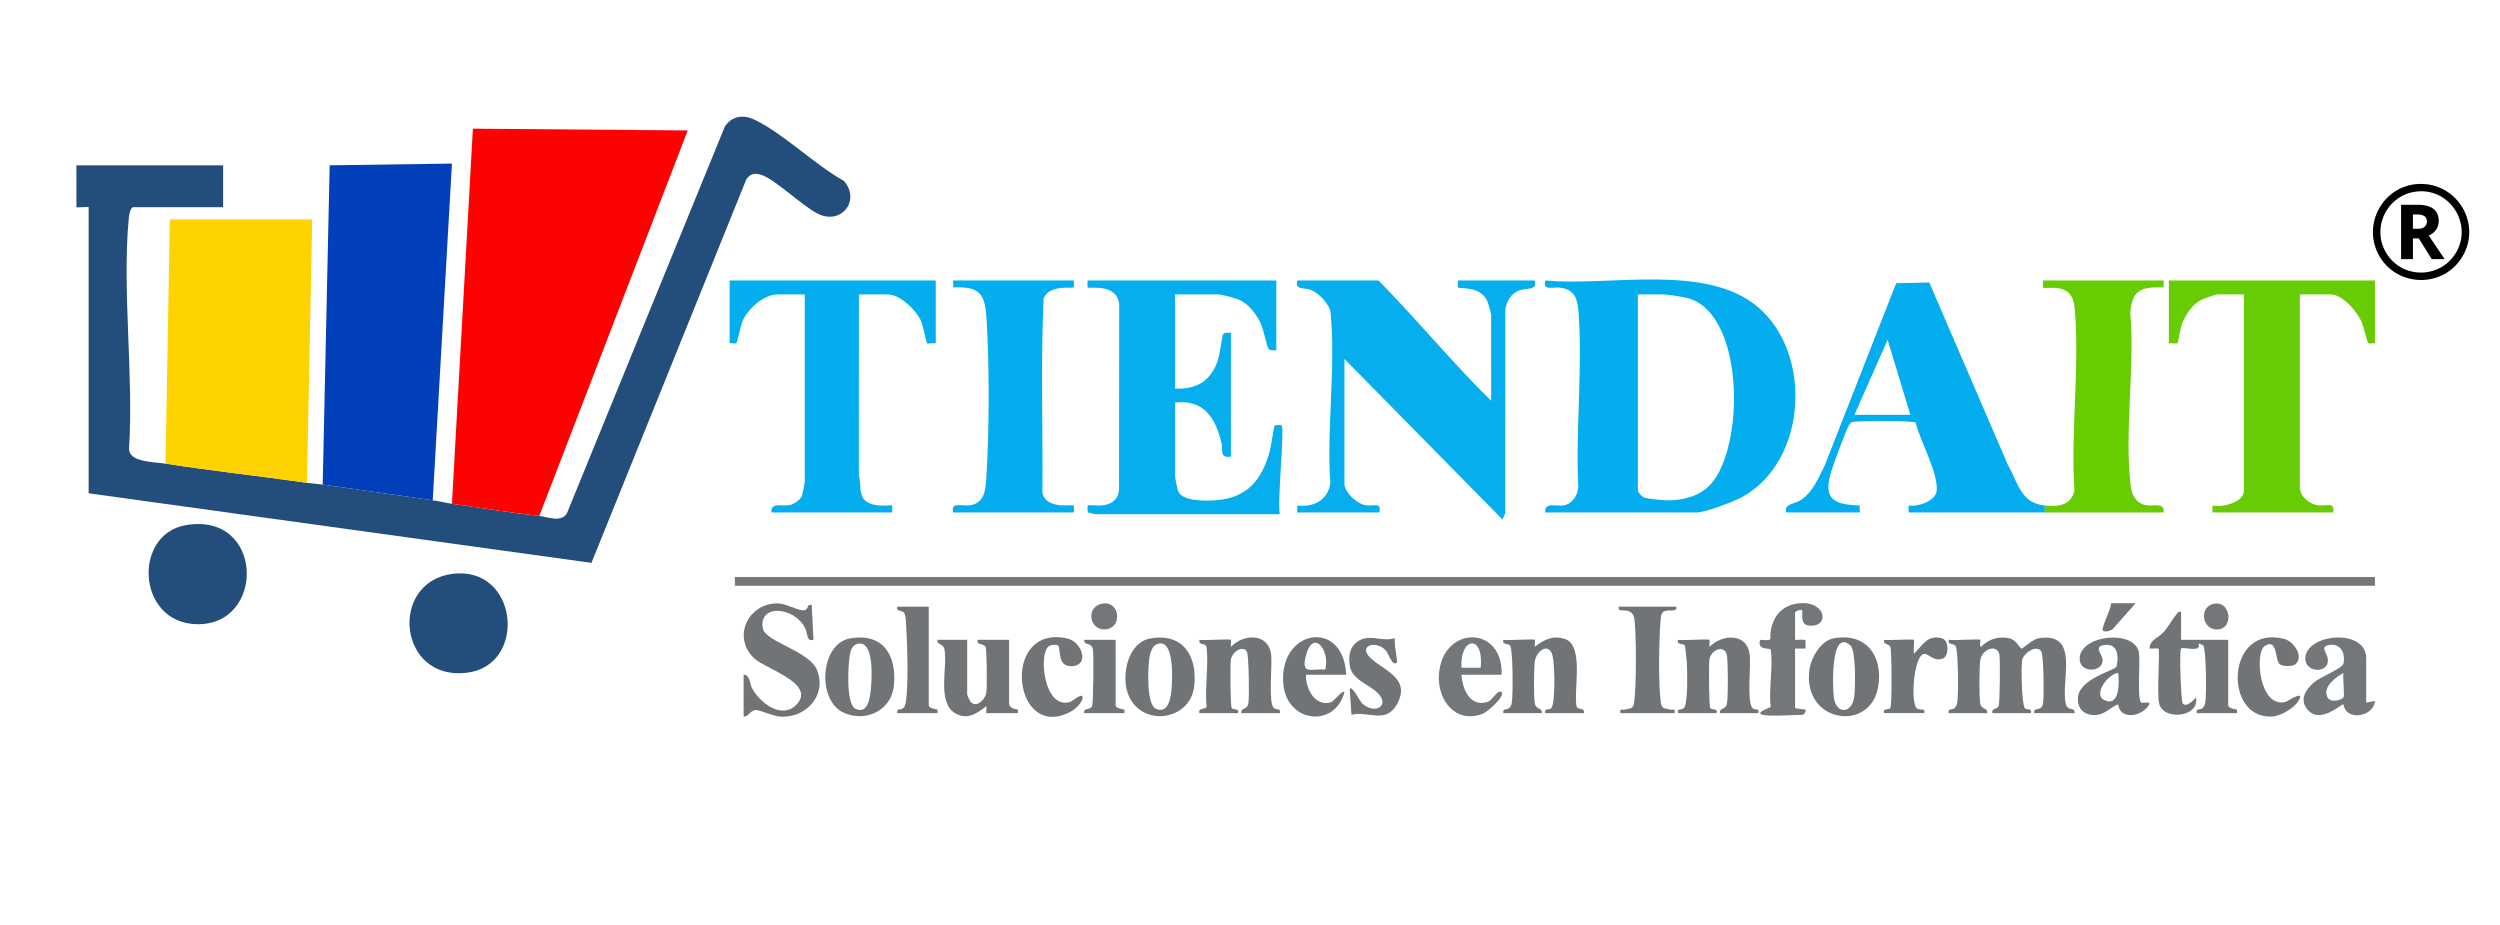 <?xml version="1.0" encoding="UTF-8" standalone="no"?>
<svg
   xmlns:dc="http://purl.org/dc/elements/1.1/"
   xmlns:cc="http://creativecommons.org/ns#"
   xmlns:rdf="http://www.w3.org/1999/02/22-rdf-syntax-ns#"
   xmlns:svg="http://www.w3.org/2000/svg"
   xmlns="http://www.w3.org/2000/svg"
   viewBox="0 0 1906.667 705.333"
   height="705.333"
   width="1906.667"
   xml:space="preserve"
   id="svg2"
   version="1.1"><defs
     id="defs6"><clipPath
       id="clipPath18"
       clipPathUnits="userSpaceOnUse"><path
         id="path16"
         d="M 0,529 H 1430 V 0 H 0 Z" /></clipPath></defs><g
     transform="matrix(1.333,0,0,-1.333,0,705.333)"
     id="g10"><g
       id="g12"><g
         clip-path="url(#clipPath18)"
         id="g14"><g
           transform="translate(308.54,233.923)"
           id="g20"><path
             id="path22"
             style="fill:#234d7a;fill-opacity:1;fill-rule:nonzero;stroke:none"
             d="m 0,0 c 5.384,-0.584 12.503,-3.981 15.859,1.628 l 90.319,221.198 c 4.221,6.243 10.756,6.956 17.259,3.77 16.667,-8.168 34.274,-25.654 50.939,-34.96 9.611,-11.237 -1.565,-25.251 -14.824,-18.798 -8.844,4.305 -24.68,19.921 -32.594,22.335 -3.806,1.16 -6.24,0.712 -8.495,-2.582 L 29.865,-26.824 -257.82,12.975 v 163.691 c 0,0.349 -6.995,-0.349 -6.995,0 v 23.955 h 83.941 v -23.955 h -51.464 c -1.608,0 -2.412,-4.99 -2.545,-6.441 -3.834,-41.7 2.866,-89.373 0.169,-131.697 -0.083,-7.873 14.229,-7.548 20.864,-8.585 26.864,-4.196 54.024,-7.119 80.943,-10.979 3.108,-0.446 6.148,-0.59 8.994,-0.998 20.97,-3.009 41.958,-6.024 62.956,-8.983 C -57.37,8.478 -53.65,7.504 -49.965,6.987 -33.301,4.65 -16.76,1.818 0,0" /></g><g
           transform="translate(258.575,240.91)"
           id="g24"><path
             id="path26"
             style="fill:#fe0101;fill-opacity:1;fill-rule:nonzero;stroke:none"
             d="M 0,0 11.986,214.599 134.902,213.591 49.965,-6.987 C 33.205,-5.169 16.664,-2.337 0,0" /></g><g
           transform="translate(184.627,251.889)"
           id="g28"><path
             id="path30"
             style="fill:#023fba;fill-opacity:1;fill-rule:nonzero;stroke:none"
             d="M 0,0 3.992,182.66 73.953,183.658 62.956,-8.983 C 41.958,-6.024 20.971,-3.009 0,0" /></g><g
           transform="translate(94.69,263.866)"
           id="g32"><path
             id="path34"
             style="fill:#fed301;fill-opacity:1;fill-rule:nonzero;stroke:none"
             d="M 0,0 2.498,139.736 H 83.941 L 80.943,-10.979 C 54.025,-7.119 26.865,-4.196 0,0" /></g><g
           transform="translate(937.101,360.683)"
           id="g36"><path
             id="path38"
             style="fill:#03adee;fill-opacity:1;fill-rule:nonzero;stroke:none"
             d="m 0,0 v -112.288 c 0,-1.079 2.605,-3.63 3.932,-4.058 1.673,-0.538 10.353,-1.45 12.527,-1.485 8.951,-0.142 18.81,2.301 25.034,9.015 C 61.076,-87.694 61.287,-12.04 29.195,-2.28 26.454,-1.446 17.121,0 14.49,0 Z m -52.963,-124.764 c -0.767,6.147 6.27,3.407 10.437,4.048 4.971,0.764 8.161,5.826 8.434,10.54 -1.594,32.47 2.515,67.578 0.159,99.739 -0.523,7.143 -1.687,12.728 -9.768,14.198 -5.064,0.921 -10.752,-2.207 -9.267,4.219 36.429,-3.529 92.19,10.163 121.932,-15.453 31.224,-26.893 27.801,-88.003 -9.337,-108.476 -4.888,-2.695 -21.137,-8.815 -26.15,-8.815 z" /></g><g
           transform="translate(853.159,299.798)"
           id="g40"><path
             id="path42"
             style="fill:#06aeee;fill-opacity:1;fill-rule:nonzero;stroke:none"
             d="m 0,0 v 49.407 c 0,0.404 -1.614,6.155 -1.958,7.036 -3.767,9.651 -16.013,7.423 -17.033,8.441 -0.142,0.141 -0.195,3.986 0.004,3.986 h 43.97 C 26.499,62.862 20.428,64.771 16.165,63.204 11.339,61.431 8.949,57.175 8.083,52.313 L 8.043,-64.427 6.466,-67.866 -83.941,23.955 V -47.41 c 0,-4.895 6.941,-11.282 11.716,-12.251 4.9,-0.995 9.603,2.201 8.27,-4.218 h -46.967 c -0.2,0 0.132,3.276 -0.005,3.988 9.181,-1.07 17.429,2.932 18.903,12.569 -2.184,31.238 3.2,67.099 0.149,97.787 -0.458,4.607 -6.666,11.175 -11.064,12.903 -4.429,1.74 -9.385,-0.258 -7.983,5.502 h 46.467 C -42.38,46.477 -22.408,21.998 0,0" /></g><g
           transform="translate(730.245,368.668)"
           id="g44"><path
             id="path46"
             style="fill:#06aeee;fill-opacity:1;fill-rule:nonzero;stroke:none"
             d="m 0,0 v -39.925 c -1.502,0.045 -3.411,-0.498 -4.518,0.978 -0.946,1.263 -2.902,11.555 -4.763,15.204 -2.518,4.939 -7,10.615 -12.183,12.785 -2.347,0.983 -9.85,2.973 -12.013,2.973 h -24.482 v -53.898 c 12.413,-0.478 20.27,4.245 24.461,15.991 1.101,3.085 2.529,14.378 2.956,15.013 0.9,1.338 3.133,0.916 4.56,0.936 v -70.866 c -6.736,-0.945 -4.369,3.673 -5.439,8.041 -3.491,14.238 -10.04,24.777 -26.538,22.9 v -42.42 c 0,-0.579 1.419,-7.444 1.745,-8.237 2.477,-6.016 16.138,-5.662 21.722,-5.222 18.041,1.419 26.171,11.665 30.777,28.149 0.691,2.475 2.253,14.163 2.832,14.632 0.351,0.285 3.735,0.26 3.877,0.128 1.856,-1.745 -2.587,-44.739 -0.995,-50.909 h -105.427 c -0.227,0 -4.252,0.916 -4.409,1.08 -0.193,0.203 -0.227,3.764 -0.092,3.906 1.092,1.156 16.064,-3.621 17.928,8.552 l 0.087,106.757 c -1.421,12.049 -17.17,8.579 -18.015,9.464 -0.138,0.144 -0.195,3.988 0.004,3.988 z" /></g><g
           transform="translate(1092.992,291.813)"
           id="g48"><path
             id="path50"
             style="fill:#03adee;fill-opacity:1;fill-rule:nonzero;stroke:none"
             d="M 0,0 -13.002,42.918 -31.978,0 Z m 76.946,-55.894 c -25.968,-0.044 -51.981,0.028 -77.95,0.004 l -10e-4,3.984 c 5.212,-0.943 15.608,2.622 16.086,8.478 0.861,10.561 -9.511,28.222 -11.97,38.846 -0.981,1.433 -30.812,1.086 -34.644,0.645 -1.741,-0.2 -2.238,-0.075 -3.358,-1.637 -1.696,-2.368 -9.714,-24.241 -10.787,-28.153 -4.195,-15.293 2.766,-17.625 16.702,-18.183 -0.134,-0.709 0.196,-3.984 -0.004,-3.984 h -41.97 c -1.435,5.203 4.319,4.515 8.326,7.153 6.745,4.439 9.982,12.545 13.516,19.439 l 41,104.569 18.941,0.426 44.951,-104.315 c 5.836,-10.188 7.459,-22.053 21.162,-23.28 z" /></g><g
           transform="translate(1358.806,368.668)"
           id="g52"><path
             id="path54"
             style="fill:#68cc04;fill-opacity:1;fill-rule:nonzero;stroke:none"
             d="m 0,0 v -35.932 c -1.082,0.187 -3.276,-0.384 -3.884,0.118 -0.478,0.394 -2.68,9.667 -3.63,11.84 -2.655,6.078 -10.828,15.989 -17.968,15.989 H -42.97 v -110.291 c 0,-4.947 4.986,-9.387 9.725,-10.249 5.067,-0.922 10.757,2.208 9.262,-4.224 h -68.952 c -0.2,0 0.132,3.276 -0.004,3.988 5.39,-1.285 17.991,1.73 17.991,8.488 V -7.985 h -15.489 c -0.763,0 -7.631,-2.503 -8.87,-3.117 -5.284,-2.618 -9.008,-8.479 -11.102,-13.865 -0.97,-2.493 -2.147,-10.534 -2.556,-10.918 -0.461,-0.434 -3.778,0.17 -4.953,-0.047 l 0,35.932 z" /></g><g
           transform="translate(535.381,368.668)"
           id="g56"><path
             id="path58"
             style="fill:#03adee;fill-opacity:1;fill-rule:nonzero;stroke:none"
             d="m 0,0 v -35.932 c -1.171,0.216 -4.507,-0.382 -4.955,0.044 -0.487,0.461 -2.235,10.175 -3.542,12.928 -2.914,6.136 -11.882,14.975 -18.984,14.975 h -16.488 l -0.042,-103.346 c 1.378,-4.405 -0.037,-10.463 3.014,-13.957 4.61,-5.279 15.438,-2.863 16.019,-3.473 0.137,-0.145 0.195,-3.988 -0.005,-3.988 h -68.951 c -0.763,6.055 6.029,3.384 10.265,4.22 2.602,0.513 6.455,3.097 7.28,5.703 0.22,0.694 1.441,7.16 1.441,7.544 V -7.985 h -15.489 c -7.979,0 -16.765,-8.04 -19.982,-14.976 -1.176,-2.537 -3.094,-12.434 -3.612,-12.857 -0.607,-0.496 -2.805,0.073 -3.887,-0.114 l 0,35.932 z" /></g><path
           id="path60"
           style="fill:#73777a;fill-opacity:1;fill-rule:nonzero;stroke:none"
           d="M 1358.806,193.998 H 420.462 v 4.991 h 938.344 z" /><g
           transform="translate(614.326,368.668)"
           id="g62"><path
             id="path64"
             style="fill:#03adee;fill-opacity:1;fill-rule:nonzero;stroke:none"
             d="m 0,0 c 0.139,-0.144 0.142,-3.844 0.004,-3.988 -0.667,-0.699 -13.974,1.841 -17.234,-6.251 -1.712,-36.804 -0.35,-74.018 -0.695,-110.97 1.622,-10.113 17.194,-6.779 17.929,-7.552 0.138,-0.145 0.196,-3.988 -0.004,-3.988 h -68.952 c -1.623,6.623 5.098,3.18 10.264,4.221 8.326,1.678 8.331,10.208 8.771,17.19 1.628,25.842 1.683,64.11 -0.006,89.92 -0.92,14.058 -3.986,18.087 -19.033,17.43 C -68.82,-3.276 -69.151,0 -68.952,0 Z" /></g><g
           transform="translate(1169.938,239.912)"
           id="g66"><path
             id="path68"
             style="fill:#67cc02;fill-opacity:1;fill-rule:nonzero;stroke:none"
             d="m 0,0 c 7.786,-0.697 14.805,-0.183 16.939,8.536 -2.272,33.661 3.193,71.642 0.087,104.788 -1.462,15.61 -16.445,9.785 -18.03,11.445 -0.137,0.144 -0.195,3.988 0.005,3.988 h 68.952 c 0.199,0 -0.133,-3.277 0.004,-3.988 C 55.309,125.147 49.882,123.545 48.923,110.335 51.594,79.087 45.448,42.157 49.077,11.589 49.715,6.214 51.876,1.374 57.687,0.227 61.915,-0.607 68.722,2.059 67.948,-3.987 45.314,-4.025 22.635,-3.955 0,-3.992 Z" /></g><g
           transform="translate(106.42,228.695)"
           id="g70"><path
             id="path72"
             style="fill:#234d7a;fill-opacity:1;fill-rule:nonzero;stroke:none"
             d="M 0,0 C 44.93,7.583 45.747,-57.913 5.814,-56.684 -28.219,-55.637 -30.51,-5.149 0,0" /></g><g
           transform="translate(258.332,200.722)"
           id="g74"><path
             id="path76"
             style="fill:#234d7a;fill-opacity:1;fill-rule:nonzero;stroke:none"
             d="M 0,0 C 38.2,5.443 43.929,-52.33 8.628,-56.516 -30.53,-61.16 -35.816,-5.104 0,0" /></g><g
           transform="translate(1132.964,163.057)"
           id="g78"><path
             id="path80"
             style="fill:#707477;fill-opacity:1;fill-rule:nonzero;stroke:none"
             d="m 0,0 c 0.404,-0.425 -0.724,-3.533 0.495,-3.987 4.396,4.458 9.694,6.088 15.945,4.932 4.071,-0.753 6.344,-5.752 7.065,-5.938 0.938,-0.243 6.235,5.32 10.033,5.924 24.418,3.883 11.904,-25.901 15.619,-38.166 1.069,-3.528 5.348,-1.199 4.805,-4.686 H 30.978 c -0.792,3.127 2.623,1.5 4.097,3.387 0.812,1.04 0.781,1.869 0.945,3.056 0.524,3.797 0.338,26.807 -1.122,28.907 -2.897,4.168 -10.194,-1.263 -10.892,-4.93 -0.689,-3.622 -0.314,-25.051 1.469,-27.457 1.189,-1.604 4.291,0.234 3.505,-2.963 H 6.995 c -0.745,2.967 2.541,1.94 3.511,3.97 0.77,1.611 0.996,26.642 0.458,29.439 -1.242,6.453 -9.926,3.24 -10.905,-3.025 -0.606,-3.877 -0.729,-21.218 -0.039,-24.87 0.739,-3.906 4.349,-2.128 3.977,-5.514 h -21.984 c -0.708,3.067 2.008,1.491 3.494,2.968 0.861,0.856 1.243,2.391 1.433,3.589 0.637,4.005 0.497,29.022 -0.92,31.628 -1.17,2.149 -4.843,0.47 -4.007,3.736 C -15.51,-0.487 -0.619,0.651 0,0" /></g><g
           transform="translate(1247.883,179.027)"
           id="g82"><path
             id="path84"
             style="fill:#707477;fill-opacity:1;fill-rule:nonzero;stroke:none"
             d="m 0,0 v -15.97 h 26.981 v -37.429 c 0,-1.958 4.794,-2.3 4.997,-2.508 0.069,-0.071 0.099,-1.984 0,-1.984 H 8.994 c -0.707,3.067 2.009,1.491 3.494,2.968 0.861,0.857 1.243,2.391 1.434,3.589 0.639,4.022 0.505,29.916 -1.211,32.083 -0.327,0.413 -1.996,0.933 -2.71,1.293 1.947,-5.784 -8.723,-1.714 -10.006,-2.997 -1.11,-1.11 -0.015,-30.091 0.901,-31.366 1.885,-2.624 6.434,1.79 7.603,3.408 2.324,-11.196 -18.008,-13.493 -20.918,-3.958 -1.677,5.496 0.571,30.794 -0.566,31.916 -0.303,0.298 -3.894,-0.216 -4.998,0 -0.255,4.669 5.085,6.216 8.018,9.449 2.73,3.009 4.674,6.98 7.132,9.844 C -1.938,-0.618 -1.868,0.418 0,0" /></g><g
           transform="translate(425.458,143.095)"
           id="g86"><path
             id="path88"
             style="fill:#707477;fill-opacity:1;fill-rule:nonzero;stroke:none"
             d="M 0,0 C 3.701,0.05 3.419,-5.07 4.803,-7.68 9.264,-16.096 22.04,-25.998 30.421,-16.913 41.489,-4.915 12.294,3.359 5.961,9.447 -6.728,21.645 2.651,40.914 19.379,40.809 c 4.991,-0.031 12.113,-4.36 15.091,-3.947 3.085,0.427 1.367,3.771 4.497,3.057 l 1.001,-19.962 c -4.147,-1.107 -3.09,3.216 -4.793,6.691 -6.07,12.389 -26.841,14.049 -24.177,-0.16 1.455,-7.757 26.665,-12.793 31.047,-23.921 5.593,-14.202 -5.98,-27.119 -20.568,-26.586 -4.541,0.166 -12.33,4.074 -14.842,3.814 -2.719,-0.282 -3.85,-3.881 -6.635,-3.75 z" /></g><g
           transform="translate(704.263,163.057)"
           id="g90"><path
             id="path92"
             style="fill:#707477;fill-opacity:1;fill-rule:nonzero;stroke:none"
             d="m 0,0 c 0.259,-0.274 -0.19,-3.048 0.01,-3.992 7.134,7.51 21.488,8.067 22.997,-4.469 0.726,-6.032 -1.697,-27.335 1.479,-30.492 1.486,-1.477 4.202,0.099 3.494,-2.968 H 5.996 c -0.372,3.386 3.238,1.608 3.977,5.514 0.619,3.276 0.312,27.838 -0.897,29.749 -2.406,3.797 -8.557,-0.433 -9.127,-4.77 -0.392,-2.988 -0.284,-26.432 0.493,-27.575 1.007,-1.483 4.47,0.244 3.555,-2.918 h -21.984 c -1.074,3.23 3.602,1.838 4.04,3.66 -1.072,10.64 1.273,23.464 0.025,33.806 C -14.323,-1.13 -18.68,-3.729 -17.987,0 -15.509,-0.488 -0.617,0.653 0,0" /></g><g
           transform="translate(978.072,163.057)"
           id="g94"><path
             id="path96"
             style="fill:#707477;fill-opacity:1;fill-rule:nonzero;stroke:none"
             d="m 0,0 c 0.259,-0.274 -0.19,-3.048 0.01,-3.992 7.324,7.266 21.475,8.18 22.997,-4.469 0.759,-6.304 -1.687,-26.734 1.486,-30.482 1.349,-1.594 4.231,0.168 3.487,-2.978 H 5.996 c -0.372,3.386 3.238,1.608 3.977,5.514 0.779,4.121 0.628,22.437 0.077,26.982 -0.859,7.099 -9.3,4.086 -10.101,-2.003 -0.392,-2.988 -0.284,-26.432 0.493,-27.575 1.007,-1.483 4.47,0.244 3.555,-2.918 h -21.984 c -0.711,3.391 2.628,0.975 3.823,3.665 1.784,4.019 1.505,19.721 1.221,24.83 -0.084,1.521 -0.918,9.843 -1.189,10.285 -0.668,1.088 -4.913,0.04 -3.855,3.141 2.478,-0.488 17.37,0.653 17.987,0" /></g><g
           transform="translate(878.142,163.057)"
           id="g98"><path
             id="path100"
             style="fill:#707477;fill-opacity:1;fill-rule:nonzero;stroke:none"
             d="m 0,0 c 0.259,-0.274 -0.19,-3.048 0.01,-3.992 5.125,4.098 10.211,6.637 17.031,4.543 11.555,-3.546 4.857,-30.312 6.899,-38.812 0.438,-1.822 5.114,-0.43 4.04,-3.66 H 5.996 c -0.787,3.197 2.316,1.359 3.505,2.963 2.379,3.21 2.164,28.235 -0.062,31.911 -3.101,5.123 -8.881,-0.402 -9.461,-5.408 -0.501,-4.321 -0.696,-20.048 0.042,-23.952 0.739,-3.906 4.349,-2.128 3.977,-5.514 h -21.984 c -0.64,3.184 2.353,1.29 3.93,3.553 1.007,1.446 0.958,3.22 1.112,4.885 0.386,4.186 0.476,28.436 -1.28,30.258 -1.319,1.37 -4.6,0.15 -3.762,3.225 2.478,-0.488 17.37,0.653 17.987,0" /></g><g
           transform="translate(553.369,163.057)"
           id="g102"><path
             id="path104"
             style="fill:#707477;fill-opacity:1;fill-rule:nonzero;stroke:none"
             d="m 0,0 v -31.441 c 0,-0.28 1.58,-3.591 1.957,-4.033 3.245,-3.808 8.313,1.395 8.985,5.081 0.489,2.677 0.303,25.195 -0.432,26.415 C 9.28,-1.938 5.152,-3.167 5.996,0 h 17.987 v -36.431 c 0,-3.227 4.762,-3.276 4.997,-3.506 0.071,-0.069 0.099,-1.984 0,-1.984 H 10.992 c -0.2,0 0.152,3.338 -0.01,3.993 -5.469,-4.243 -10.837,-8.08 -17.679,-4.19 -10.806,6.143 -4.386,26.412 -6.314,36.604 -0.739,3.907 -4.349,2.129 -3.977,5.514 z" /></g><g
           transform="translate(1340.818,130.119)"
           id="g106"><path
             id="path108"
             style="fill:#73777a;fill-opacity:1;fill-rule:nonzero;stroke:none"
             d="M 0,0 C 0.759,1.233 -0.561,11.455 0,13.974 -4.515,11.594 -12.003,5.914 -9.264,0.246 -7.433,-3.542 -0.875,-1.422 0,0 M 12.991,-2.994 17.981,-2 C 17.505,-10.944 1.49,-14.022 -0.017,-3.991 c -0.891,0.712 -13.172,-11.682 -20.528,-3.058 -4.857,5.695 -1.172,11.472 3.546,15.544 3.731,3.219 16.483,8.126 17.022,10.981 1.122,5.941 -1.752,11.752 -8.502,10.472 -5.04,-0.955 -0.939,-4.832 -0.54,-7.566 1.385,-9.489 -14.001,-8.396 -12.788,0.807 1.793,13.587 34.798,16.19 34.798,-0.731 z" /></g><g
           transform="translate(1211.903,144.088)"
           id="g110"><path
             id="path112"
             style="fill:#707477;fill-opacity:1;fill-rule:nonzero;stroke:none"
             d="M 0,0 C -5.587,-0.299 -14.571,-12.185 -7.996,-15.475 0.861,-19.909 0.689,-5.239 0,0 m 13.134,-16.825 c 1.201,-0.744 3.944,0.619 4.852,-0.63 -3.106,-7.299 -16.892,-10.107 -17.991,-0.504 -3.714,-1.136 -7.04,-5.244 -11.545,-5.93 -6.53,-0.995 -11.772,2.392 -11.503,9.399 0.439,11.464 21.58,16.008 22.099,18.159 1.381,5.733 0.776,13.11 -6.55,12.387 -7.139,-0.706 -1.413,-5.555 -1.376,-8.562 0.09,-7.49 -13.505,-7.667 -13.175,0.967 0.513,13.462 31.825,16.692 33.995,2.965 0.715,-4.522 -1.171,-26.785 1.194,-28.251" /></g><g
           transform="translate(1008.551,120.138)"
           id="g114"><path
             id="path116"
             style="fill:#73777a;fill-opacity:1;fill-rule:nonzero;stroke:none"
             d="m 0,0 c -4.963,1.233 4.412,4.096 4.543,4.647 -1.257,9.911 1.528,23.276 -0.019,32.717 -0.179,1.091 -8.099,-0.759 -6.027,5.55 8.381,-0.475 5.071,-0.22 6.109,5.382 1.723,9.305 7.61,15.164 17.425,15.615 14.515,0.667 16.251,-14.244 4.172,-12.818 -5.369,0.634 -3.046,8.071 -3.723,8.793 -0.552,0.588 -3.993,-0.432 -3.993,-1.496 V 42.919 c 0,-0.32 5.828,0.711 6.013,-0.577 l -0.012,-4.419 -6.001,0.005 V 3.992 c 0,-0.487 5.775,-0.79 5.991,-1.003 C 25.069,2.408 23.596,0 22.984,0 17.592,0 4.154,-1.032 0,0" /></g><g
           transform="translate(1058.759,159.793)"
           id="g118"><path
             id="path120"
             style="fill:#707477;fill-opacity:1;fill-rule:nonzero;stroke:none"
             d="m 0,0 c -11.696,10.518 -10.238,-25.02 -9.497,-29.931 1.446,-9.594 10.434,-9.152 11.668,0.845 C 2.776,-24.189 3.126,-2.811 0,0 M -10.007,4.034 C 8.81,7.85 18.886,-6.074 15.8,-23.738 c -4.611,-26.387 -43.732,-20.423 -39.265,10.274 0.959,6.591 6.515,16.09 13.458,17.498" /></g><g
           transform="translate(491.139,160.897)"
           id="g122"><path
             id="path124"
             style="fill:#707477;fill-opacity:1;fill-rule:nonzero;stroke:none"
             d="m 0,0 c -2.351,-0.359 -3.926,-2.392 -4.497,-4.553 -1.509,-5.717 -2.856,-29.991 2.768,-32.719 7.636,-3.703 8.581,7.874 8.986,12.994 C 7.681,-18.916 8.818,1.347 0,0 M -4.99,2.927 C 14.136,6.425 22.171,-6.806 20.263,-24.292 18.74,-38.242 4.347,-45.071 -8.124,-39.664 c -15.977,6.927 -13.71,39.511 3.134,42.591" /></g><g
           transform="translate(663.034,160.908)"
           id="g126"><path
             id="path128"
             style="fill:#707477;fill-opacity:1;fill-rule:nonzero;stroke:none"
             d="m 0,0 c -3.917,-0.755 -4.988,-5.235 -5.477,-8.592 -0.801,-5.501 -1.665,-26.213 3.756,-28.671 7.011,-3.179 8.509,6.011 8.958,10.982 C 7.731,-20.797 8.98,1.73 0,0 m -5.006,2.916 c 18.753,3.43 27.146,-10.008 25.253,-27.219 -2.256,-20.513 -31.791,-24.019 -38.296,-3.311 -3.276,10.43 0.616,28.257 13.043,30.53" /></g><g
           transform="translate(959.085,182.021)"
           id="g130"><path
             id="path132"
             style="fill:#707477;fill-opacity:1;fill-rule:nonzero;stroke:none"
             d="m 0,0 c 0.701,-3.862 -5.356,-0.832 -7.757,-3.231 -1.104,-1.103 -1.148,-3.662 -1.277,-5.21 -0.883,-10.544 -1.271,-35.847 0.134,-45.9 0.637,-4.562 1.943,-3.553 5.439,-4.535 1.607,-0.451 2.961,1.075 2.462,-2.009 h -30.979 c -0.499,3.084 0.855,1.558 2.462,2.009 3.496,0.982 4.802,-0.027 5.439,4.535 1.208,8.644 1.283,38.245 0.146,46.907 -0.241,1.834 -0.806,3.499 -2.488,4.501 -3.059,1.823 -7.174,-0.586 -6.558,2.933 z" /></g><g
           transform="translate(847.168,147.082)"
           id="g134"><path
             id="path136"
             style="fill:#73777a;fill-opacity:1;fill-rule:nonzero;stroke:none"
             d="m 0,0 c 1.926,19.242 -11.934,17.937 -11.002,0 z m 11.987,-3.988 h -22.984 c 0.581,-8.337 4.864,-18.771 15.045,-15.519 2.693,0.861 5.789,7.55 7.934,5.533 2.189,-2.058 -7.844,-11.267 -11.014,-12.442 -15.541,-5.764 -25.921,8.08 -24.844,22.795 2.043,27.896 36.785,28.289 35.863,-0.367" /></g><g
           transform="translate(758.231,146.084)"
           id="g138"><path
             id="path140"
             style="fill:#707477;fill-opacity:1;fill-rule:nonzero;stroke:none"
             d="M 0,0 C 2.972,11.048 -7.162,23.836 -11.14,7.642 -13.796,-3.171 -8.31,0.565 0,0 m 11.987,-2.989 h -22.984 c -0.407,-7.595 5.018,-18.564 14.283,-15.766 1.687,0.509 6.438,7.215 7.696,5.78 -5.565,-20.824 -32.944,-17.511 -34.955,4.504 -2.883,31.566 34.505,37.933 35.96,5.482" /></g><g
           transform="translate(531.384,182.021)"
           id="g142"><path
             id="path144"
             style="fill:#707477;fill-opacity:1;fill-rule:nonzero;stroke:none"
             d="m 0,0 v -56.393 c 0,-1.958 4.794,-2.3 4.997,-2.508 0.069,-0.071 0.099,-1.984 0,-1.984 h -22.984 c -0.708,3.067 2.008,1.491 3.494,2.968 0.861,0.856 1.243,2.391 1.433,3.589 1.484,9.334 0.778,33.719 0.115,43.889 -0.121,1.868 -0.198,5.164 -1.035,6.703 -1.17,2.149 -4.843,0.47 -4.007,3.736 z" /></g><g
           transform="translate(605.212,159.936)"
           id="g146"><path
             id="path148"
             style="fill:#707477;fill-opacity:1;fill-rule:nonzero;stroke:none"
             d="m 0,0 c -0.881,0.561 -3.877,0.242 -4.894,-0.36 -6.438,-3.811 -3.192,-36.807 12.047,-32.013 1.079,0.34 7.749,6.112 6.974,2.046 -0.538,-2.827 -4.008,-6.153 -6.482,-7.504 C -25.812,-56.111 -33.12,12.493 5.407,3.91 14.038,1.987 18.496,-11.908 7.621,-11.962 -0.829,-12.003 2.107,-1.341 0,0" /></g><g
           transform="translate(1313.599,149.321)"
           id="g150"><path
             id="path152"
             style="fill:#707477;fill-opacity:1;fill-rule:nonzero;stroke:none"
             d="m 0,0 c -1.671,-1.67 -7.125,-1.594 -9.098,-0.32 -3.196,2.062 -0.975,15.214 -8.675,10.582 -6.002,-3.612 -3.345,-36.055 12.038,-32.008 0.755,0.199 9.524,6.227 7.96,2.061 -1.853,-4.936 -10.378,-10.069 -15.624,-10.429 -28.38,-1.95 -26.697,53.044 6.672,44.379 C -1.242,12.84 4.499,4.498 0,0" /></g><g
           transform="translate(798.192,164.05)"
           id="g154"><path
             id="path156"
             style="fill:#707477;fill-opacity:1;fill-rule:nonzero;stroke:none"
             d="m 0,0 c -1.011,-2.271 1.66,-13.315 1,-13.967 -2.529,-2.497 -4.719,4.973 -5.982,6.497 -5.471,6.596 -16.205,3.366 -9.494,-3.502 7.263,-7.433 23.789,-11.675 15.684,-26.654 -6.439,-11.897 -16.664,-3.784 -26.178,-6.283 l -1.001,14.964 c 1.512,1.73 5.867,-7.256 7.086,-8.384 7.189,-6.648 16.276,-1.473 8.932,5.928 -4.891,4.929 -15.036,7.658 -16.041,15.909 -0.649,5.327 -0.109,10.261 4.513,13.502 C -14.642,2.805 -7.389,-2.453 0,0" /></g><g
           transform="translate(1094.99,163.057)"
           id="g158"><path
             id="path160"
             style="fill:#707477;fill-opacity:1;fill-rule:nonzero;stroke:none"
             d="m 0,0 c 0.355,-0.354 -0.264,-6.53 0.01,-7.985 5.026,4.739 7.776,11.32 16.28,8.778 3.865,-1.155 3.736,-9.786 0.705,-11.277 -5.347,-2.63 -8.734,3.046 -11.307,2.404 -5.792,-1.444 -7.532,-27.037 -4.205,-30.863 1.722,-1.98 5.214,0.541 4.513,-2.978 h -22.984 c -0.915,3.162 2.548,1.435 3.555,2.918 0.988,1.453 0.849,33.166 -0.045,35.034 -0.97,2.029 -4.254,1.003 -3.51,3.969 C -14.536,-0.446 -0.601,0.6 0,0" /></g><g
           transform="translate(638.309,163.057)"
           id="g162"><path
             id="path164"
             style="fill:#707477;fill-opacity:1;fill-rule:nonzero;stroke:none"
             d="m 0,0 v -37.429 c 0,-1.958 4.794,-2.3 4.997,-2.508 0.069,-0.071 0.099,-1.984 0,-1.984 h -22.984 c -0.663,3.321 3.21,1.358 4.515,3.978 0.728,1.462 1.008,29.631 0.456,32.427 -0.92,4.661 -5.211,1.796 -4.971,5.516 z" /></g><g
           transform="translate(631.085,183.838)"
           id="g166"><path
             id="path168"
             style="fill:#73777a;fill-opacity:1;fill-rule:nonzero;stroke:none"
             d="M 0,0 C 9.864,1.274 11.098,-13.834 1.635,-14.787 -8.007,-15.758 -10.237,-1.322 0,0" /></g><g
           transform="translate(1267.622,183.828)"
           id="g170"><path
             id="path172"
             style="fill:#73777a;fill-opacity:1;fill-rule:nonzero;stroke:none"
             d="M 0,0 C 8.652,0.762 10.299,-13.915 1.648,-14.773 -8.261,-15.757 -9.902,-0.872 0,0" /></g><g
           transform="translate(1221.901,184.017)"
           id="g174"><path
             id="path176"
             style="fill:#707477;fill-opacity:1;fill-rule:nonzero;stroke:none"
             d="m 0,0 -12.91,-14.553 c -0.73,-1.249 -6.583,-2.902 -5.969,-0.042 0.977,4.552 4.191,9.76 4.889,14.595 z" /></g><g
           transform="translate(1383.973,419.669)"
           id="g178"><path
             id="path180"
             style="fill:#000000;fill-opacity:1;fill-rule:nonzero;stroke:none"
             d="M 0,0 C -18.32,-1.038 -28.458,-21.948 -17.597,-36.939 -7.517,-50.851 13.712,-49.264 21.75,-34.147 30.197,-18.26 17.896,1.014 0,0 m -0.323,4.205 c 22.75,1.099 37.176,-24.082 24.261,-43.02 -11.586,-16.988 -37.321,-15.547 -47.007,2.549 -9.472,17.697 2.762,39.505 22.746,40.471" /></g><g
           transform="translate(1380.545,398.246)"
           id="g182"><path
             id="path184"
             style="fill:#000000;fill-opacity:1;fill-rule:nonzero;stroke:none"
             d="M 0,0 H 3.72 C 5.801,0 7.822,1.607 7.982,3.716 8.348,8.516 3.42,8.256 0,8.194 Z M -6.792,13.692 4.587,13.697 C 9.126,13.293 13.525,11.771 14.523,6.814 15.393,2.493 13.933,-1.164 10.099,-3.36 9.793,-3.535 9.484,-3.61 9.193,-3.75 9.09,-3.8 9.014,-3.721 9.067,-3.924 l 9.046,-13.434 H 10.728 L 3.342,-5.498 H 0 v -11.86 h -6.792 z" /></g></g></g></g></svg>